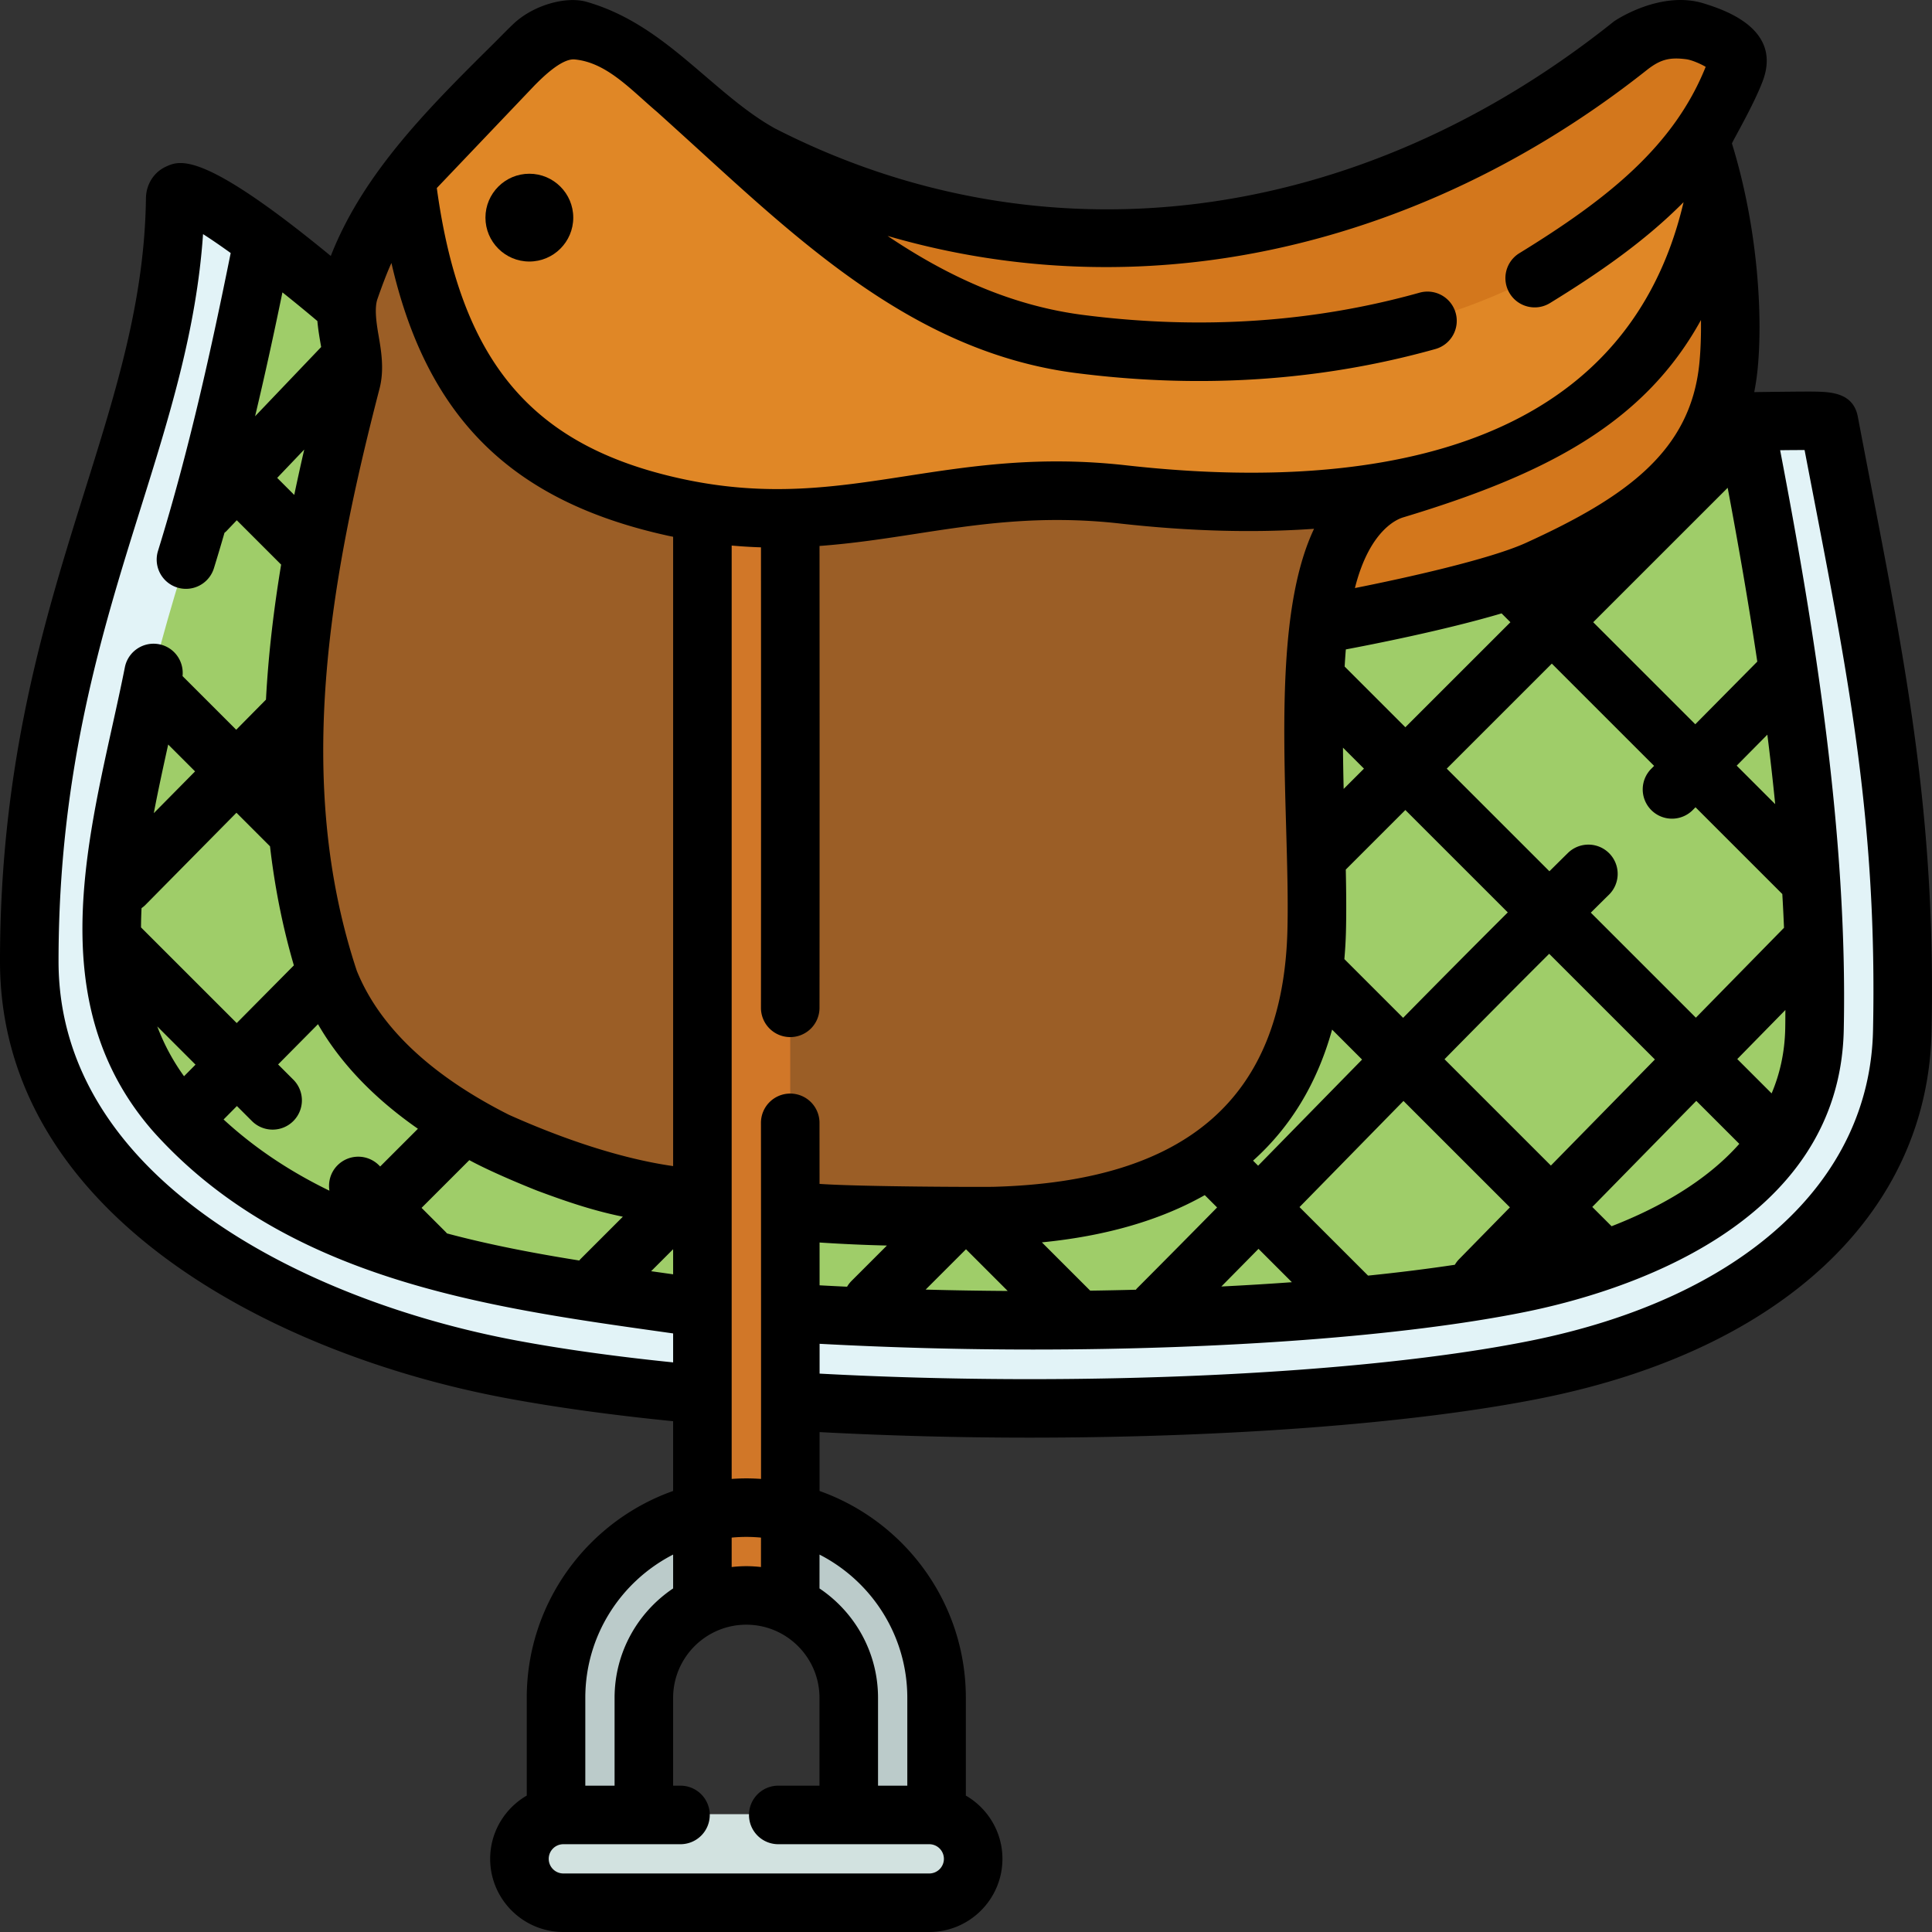 <svg height="512" viewBox="0 0 512 512" width="512" xmlns="http://www.w3.org/2000/svg"><rect x="0" y="0" width="512" height="512" fill="#333333" stroke="none"/><path d="m184.92 369.231c-17.808-1.634-34.508-3.816-49.279-6.57-52.497-9.791-127.883-42.442-127.883-108.196 0-93.345 37.818-139.193 38.677-202.139.13-9.584 42.651 26.474 42.651 26.474l367.886 32.742s27.598-.788 27.748 0c11.002 58.062 20.699 99.883 19.406 161.453-1.04 49.511-44.642 79.125-96.97 89.665-46.98 9.462-127.093 12.735-196.994 8.483z" fill="#e2f3f7"/><path d="m456.973 111.542-367.887-32.742s-8.78-7.442-18.37-14.666c-3.982 18.869-13.766 59.317-18.607 74.783-10.363 33.104-21.079 67.335-21.079 115.548 0 63.189 97.733 83.239 108.877 85.316 13.918 2.596 26.213 4.678 43.711 6.246l26.515 1.702c66.83 4.123 145.849 1.497 192.43-7.884 23.214-4.676 77.314-20.595 78.297-67.339 1.067-50.899-9.469-113.7-18.538-161.099-3.154.073-5.349.135-5.349.135z" fill="#9fcd69"/><path d="m349.59 164.831c-3.234 25.378-.056 58.945-.658 81.721-1.308 49.506-31.795 73.989-85.326 75.456-18.178.498-35.84.218-52.72-1.229l-25.195-3.178c-14.99-2.564-29.177-6.323-42.342-11.597-49.141-19.687-62.079-44.032-63.834-93.526-1.939-54.696 4.182-74.218 14.106-118.812 2.261-10.162-7.803-13.514-2.101-21.969 12.012-17.812 34.909-45.728 51.394-60.523 7.686-6.898 18.651-1.567 26.321 5.348 25.893 23.345 62.69 44.868 128.682 44.868 65.991 0 101.494-28.697 128.682-44.868 9.007-5.357 19.185-11.478 28.448-6.508 9.265 4.972-.576 19.879-6.546 28.101l3.284 2.432c6.281 20.343 7.688 42.149 6.281 56.222-2.909 29.091-26.061 42.719-50.424 53.83-15.052 6.865-54.676 13.995-54.676 13.995z" fill="#9b5e26"/><path d="m246.266 504.042h-96.97c-6.426 0-11.636-5.21-11.636-11.636s5.21-11.636 11.636-11.636h96.97c6.426 0 11.636 5.21 11.636 11.636.001 6.426-5.209 11.636-11.636 11.636z" fill="#d2e2e0"/><path d="m224.933 478.814v-29.085c0-14.972-12.18-27.152-27.152-27.152s-27.152 12.18-27.152 27.152v29.085h-23.273v-29.085c0-27.805 22.62-50.424 50.424-50.424 27.805 0 50.424 22.619 50.424 50.424v29.085z" fill="#bbcbca"/><path d="m186.145 129.85h23.273v294.627h-23.273z" fill="#d17728"/><path d="m455.047 10.014c-9.263-4.97-19.442 1.15-28.448 6.508-27.188 16.172-62.692 44.868-128.682 44.868-65.991 0-102.788-21.523-128.682-44.868-7.67-6.915-18.635-12.246-26.321-5.348-11.697 10.498-26.606 27.592-38.581 43.005 8.887 43.772 35.238 71.334 74.459 79.926 45.342 9.932 71.268-8.732 118.788-3.396 81.326 9.132 139.174-19.697 159.109-68.502-1.093-7.134-2.691-14.485-4.906-21.659l-3.284-2.432c5.972-8.223 15.813-23.13 6.548-28.102z" fill="#e08726"/><path d="m169.235 16.522c25.893 23.345 62.69 44.868 128.682 44.868 65.991 0 101.494-28.697 128.682-44.868 9.007-5.357 19.185-11.478 28.448-6.508 9.265 4.972-.576 19.879-6.546 28.101-29.049 40.008-82.705 56.746-144.762 55.552-62.065.596-132.461-75.32-132.461-75.32zm287.455 45.685c-14.065 34.433-47.022 58.9-93.761 67.13-8.102 6.185-11.939 19.44-13.625 35.464l3.661-.207s39.623-7.13 54.676-13.995c24.363-11.111 47.515-24.739 50.424-53.83.905-9.044.595-21.57-1.375-34.562z" fill="#d3771c"/><path d="m495.906 129.004a5115.96 5115.96 0 0 1 -3.566-18.588c-1.233-6.49-7.403-6.577-11.911-6.64-2.379-.032-13.718.102-15.542.139.386-1.95.689-3.964.898-6.049 1.384-13.853.176-37.256-6.796-59.824-.078-.252 5.737-10.098 8.173-16.618 5.142-13.767-10.096-18.785-15.587-20.502-11.495-3.594-23.509 4.469-23.937 4.81-67.833 54.252-150.918 64.825-222.283 28.297-6.441-3.596-12.114-8.446-18.117-13.578-9.241-7.901-18.75-16.236-31.795-19.968-5.381-1.539-14.027.803-19.351 5.821-1.801 1.698-3.517 3.5-5.287 5.255-17.008 16.85-34.537 34.236-43.14 56.28-34.074-28.025-40.028-25.343-43.657-23.692-3.238 1.472-5.28 4.696-5.33 8.411-.367 26.895-7.696 50.302-16.183 77.404-10.544 33.674-22.495 71.841-22.495 124.78 0 66.993 72.303 104.243 134.218 115.787 13.045 2.431 27.886 4.479 44.168 6.105v18.485c-22.573 8.004-38.788 29.554-38.788 54.829v25.899c-5.787 3.359-9.697 9.608-9.697 16.765 0 10.69 8.7 19.388 19.394 19.388h96.969c10.694 0 19.393-8.698 19.393-19.388 0-7.157-3.909-13.406-9.696-16.765v-25.899c0-25.268-16.206-46.814-38.768-54.823l.004-15.605c18.326.971 37.061 1.471 55.595 1.471 52.026 0 102.246-3.709 135.895-10.485 63.608-12.805 102.185-49.095 103.193-97.077 1.168-55.604-6.397-94.8-15.974-144.425zm-278.711 200.274a422.84 422.84 0 0 0 17.847.803l-9.418 9.416a7.673 7.673 0 0 0 -1.14 1.494 954.626 954.626 0 0 1 -7.286-.369c-.001-3.779-.001-7.574-.003-11.344zm38.804 1.788 11.055 11.051c-7.228-.046-14.49-.165-21.749-.359zm32.914 10.969-12.802-12.797c17.005-1.68 31.432-5.876 43.164-12.517l3.269 3.267a4297.118 4297.118 0 0 1 -21.243 21.452c-.109.109-.184.236-.285.35-4.003.105-8.038.188-12.103.245zm161.864-257.229c.051 4.386-.111 8.303-.432 11.517-2.32 23.201-19.292 35.387-45.924 47.529-9.529 4.344-31.742 9.286-45.354 11.99 4.083-16.255 12.09-18.519 12.837-18.744 37.792-11.406 63.779-24.879 78.873-52.292zm-13.136 129.907a7.736 7.736 0 0 0 5.456 2.243 7.74 7.74 0 0 0 5.515-2.3l.716-.723 23.003 22.996c.175 2.987.327 5.969.45 8.946l-23.356 23.822-27.843-27.835c1.599-1.574 3.186-3.165 4.788-4.733a7.754 7.754 0 0 0 .116-10.966 7.759 7.759 0 0 0 -10.972-.115c-1.641 1.607-3.266 3.235-4.903 4.847l-27.204-27.197 27.842-27.833 27.108 27.1-.774.782a7.751 7.751 0 0 0 .058 10.966zm-39.705-52.158 2.341 2.34-27.841 27.833-16.09-16.085c.09-1.533.192-3.051.316-4.54 6.685-1.256 26.165-5.068 41.274-9.548zm-36.471 41.141-5.381 5.38a704.875 704.875 0 0 1 -.182-10.941zm-4.818 26.751 15.789-15.785 27.143 27.135a4001.474 4001.474 0 0 0 -27.737 27.939l-15.568-15.564c.196-2.333.348-4.7.413-7.136.134-5.112.084-10.697-.04-16.589zm53.904 22.319 28.014 28.006-27.564 28.113-28.188-28.18a4025.403 4025.403 0 0 1 27.738-27.939zm11.667-87.871 35.634-35.623c2.779 14.804 5.493 30.268 7.848 46.064l-16.431 16.602zm-69.197 107.96 7.944 7.942c-4.625 4.717-22.934 23.418-27.55 28.126l-1.339-1.339c10.012-8.977 17.021-20.596 20.945-34.729zm-19.505 58.102 8.845 8.842c-6.072.44-12.312.82-18.69 1.138 3.292-3.326 6.571-6.654 9.845-9.98zm29.037 7.094-18.167-18.16c4.656-4.749 9.29-9.48 13.865-14.155 4.525-4.624 9.101-9.295 13.686-13.971l28.205 28.196-13.501 13.77a7.73 7.73 0 0 0 -1.096 1.448c-7.153 1.077-14.841 2.038-22.992 2.872zm64.532-13.086-5.113-5.112 27.564-28.113 11.398 11.394c-8.997 10.148-21.726 17.122-33.849 21.831zm46.018-52.349c-.133 6.329-1.434 12.021-3.605 17.147l-9.102-9.1 12.75-13.004c-.014 1.653-.009 3.312-.043 4.957zm-12.862-69.71 8.126-8.211a715.571 715.571 0 0 1 2.078 18.412zm-318.518-180.332c1.486-1.472 6.963-7.152 10.561-6.821 8.518.785 14.923 8.057 21.868 13.928 2.54 2.286 5.072 4.586 7.562 6.848 29.91 27.179 60.839 57.224 104.354 62.444 10.674 1.334 21.248 1.999 31.689 1.999 21.53 0 42.498-2.831 62.634-8.475a7.755 7.755 0 0 0 5.375-9.561 7.758 7.758 0 0 0 -9.564-5.374c-27.903 7.822-57.581 9.847-88.248 6.014-19.684-2.361-36.88-10.382-52.735-21.054 27.689 8.064 56.785 10.282 85.813 6.389 40.945-5.491 80.901-22.955 115.604-50.517 3.444-2.65 5.863-3.265 10.222-2.698 1.561.203 3.985 1.305 5.163 2.016-8.422 20.968-25.852 34.937-49.375 49.386a7.752 7.752 0 0 0 -2.549 10.667c2.242 3.649 7.019 4.795 10.67 2.548 12.541-7.702 24.982-16.217 35.406-26.748-.005.022-.016.041-.022.063-16.35 69.464-89.346 76.243-147.704 69.686-23.066-2.589-40.997.181-58.334 2.859-18.906 2.921-36.762 5.681-59.66.668-40.011-8.763-58.449-31.515-64.695-77.008m-71.185 147.473 7.124 7.121-10.939 11.07c1.149-6.057 2.479-12.14 3.815-18.191zm39.496-112.26c.013.011.028.017.04.028.188 2.16.539 4.228.869 6.13l.131.764-.015.013-17.496 18.336c2.652-11.111 5.039-22.099 7.249-32.834a399.308 399.308 0 0 1 9.222 7.563zm-3.443 34.089a572.789 572.789 0 0 0 -2.646 12.028l-4.52-4.519zm-9.069 105.146c1.218 10.553 3.266 21.084 6.32 31.555l-15.145 15.287-25.36-25.352c.003-1.689.055-3.392.137-5.102.345-.249.686-.509.996-.822l24.157-24.46zm-19.743 57.862-3.043 3.072a56.56 56.56 0 0 1 -7.093-13.204zm10.97 10.967 3.979 3.978a7.733 7.733 0 0 0 5.486 2.272 7.733 7.733 0 0 0 5.486-2.272 7.753 7.753 0 0 0 0-10.966l-4.032-4.031 10.57-10.669c5.932 10.292 14.781 19.559 26.479 27.712l-10.001 9.998-.325-.325a7.76 7.76 0 0 0 -10.972 0c-1.836 1.835-2.541 4.361-2.151 6.741-10.13-4.924-19.576-11.067-28.048-18.875zm55.655 33.752c-.078-.086-.135-.184-.218-.267l-6.5-6.498 12.652-12.649c6.858 3.722 17.882 8.051 18.024 8.104 8.389 3.131 15.095 5.336 22.664 6.886l-11.241 11.237c-.116.116-.197.251-.304.373-11.898-1.903-23.692-4.142-35.077-7.186zm59.948 4.191v6.652l-1.069-.151-4.762-.671zm-78.358-251.817c1.062-3.045 2.449-6.814 3.705-9.539 9.489 41.281 32.101 63.254 73.398 72.297.423.093.835.168 1.255.256v166.777c-13.862-1.977-29.296-7.228-43.515-13.596-20.726-10.451-34.288-23.285-40.313-38.151-16.765-50.524-7.008-104.045 6.058-154.428 1.256-5.019.402-9.947-.35-14.294-.649-3.741-.991-7.162-.238-9.322zm37.034 276.044c-56.071-10.451-121.548-43.055-121.548-100.538 0-50.568 11.575-87.533 21.787-120.147 7.57-24.176 14.766-47.158 16.507-72.553 2.13 1.353 4.634 3.077 7.328 5.012-5.119 25.375-11.028 52.334-19.266 78.946a7.757 7.757 0 0 0 7.413 10.05 7.761 7.761 0 0 0 7.408-5.464 533.734 533.734 0 0 0 2.8-9.392c.148-.133.313-.239.453-.386l2.802-2.937 11.758 11.754c-1.962 11.859-3.388 23.806-4.019 35.786l-7.885 7.979-14.226-14.22c.425-3.95-2.193-7.643-6.165-8.431-4.199-.83-8.285 1.896-9.118 6.098-1.025 5.161-2.17 10.343-3.384 15.83-7.857 35.547-16.764 75.838 11.071 107.374 35.015 38.894 87.803 46.319 134.376 52.872l3.231.457v7.677c-15.239-1.555-29.115-3.489-41.323-5.767zm41.324 56.695v8.976c-9.347 6.269-15.515 16.925-15.515 28.997v23.275h-7.758v-23.275c0-16.539 9.472-30.9 23.273-37.973zm19.394 3.075c-1.312 0-2.604.087-3.879.229v-7.8a42.896 42.896 0 0 1 3.879-.184c1.312 0 2.608.069 3.89.185l-.005 7.8a35.116 35.116 0 0 0 -3.885-.23zm48.484 81.44h-96.969a3.883 3.883 0 0 1 -3.879-3.878 3.883 3.883 0 0 1 3.879-3.878h30.918a7.756 7.756 0 1 0 0-15.51h-1.828v-23.275c0-10.69 8.7-19.388 19.394-19.388s19.394 8.698 19.394 19.388v23.275h-10.804a7.756 7.756 0 1 0 0 15.51h39.895a3.883 3.883 0 0 1 3.879 3.878 3.882 3.882 0 0 1 -3.879 3.878zm-5.818-46.541v23.275h-7.758v-23.275c0-12.072-6.167-22.727-15.513-28.996l.006-8.973c13.797 7.074 23.265 21.432 23.265 37.969zm-42.666-58.165c-1.305 0-2.595.059-3.879.144v-247.352c2.641.237 5.228.393 7.763.473.031 40.379.03 82.337-.005 122.029a7.756 7.756 0 0 0 7.751 7.763h.007a7.757 7.757 0 0 0 7.758-7.748c.035-39.816.036-81.912.005-122.408 8.792-.645 17.111-1.915 25.303-3.181 16.329-2.524 33.21-5.134 54.233-2.774 18.571 2.085 35.757 2.521 51.517 1.407-9.098 19.23-8.212 50.499-7.4 79.03.286 10.018.555 19.48.343 27.46-1.17 44.279-26.614 66.485-77.782 67.886-2.938.08-35.233-.004-46.208-.769-.004-5.397-.006-10.815-.011-16.188a7.756 7.756 0 0 0 -7.758-7.748h-.007a7.756 7.756 0 0 0 -7.751 7.763c.027 31.137.034 62.703.021 94.357a59.969 59.969 0 0 0 -3.9-.144zm298.589-118.68c-.845 40.2-34.769 70.929-90.746 82.199-44.661 8.992-119.633 12.414-188.422 8.718v-7.899a1058.434 1058.434 0 0 0 56.472 1.521c50.337 0 98.441-3.505 130.42-9.944 25.045-5.044 83.42-22.425 84.521-74.758 1.081-51.507-7.803-106.335-16.86-153.63 2.413-.031 4.639-.047 6.478-.043.824 4.306 1.638 8.526 2.439 12.675 9.402 48.721 16.83 87.204 15.698 141.161z"/><path d="m140.284 69.307c6.417 0 11.636-5.218 11.636-11.633s-5.22-11.633-11.636-11.633c-6.417 0-11.636 5.218-11.636 11.633s5.219 11.633 11.636 11.633z"/></svg>